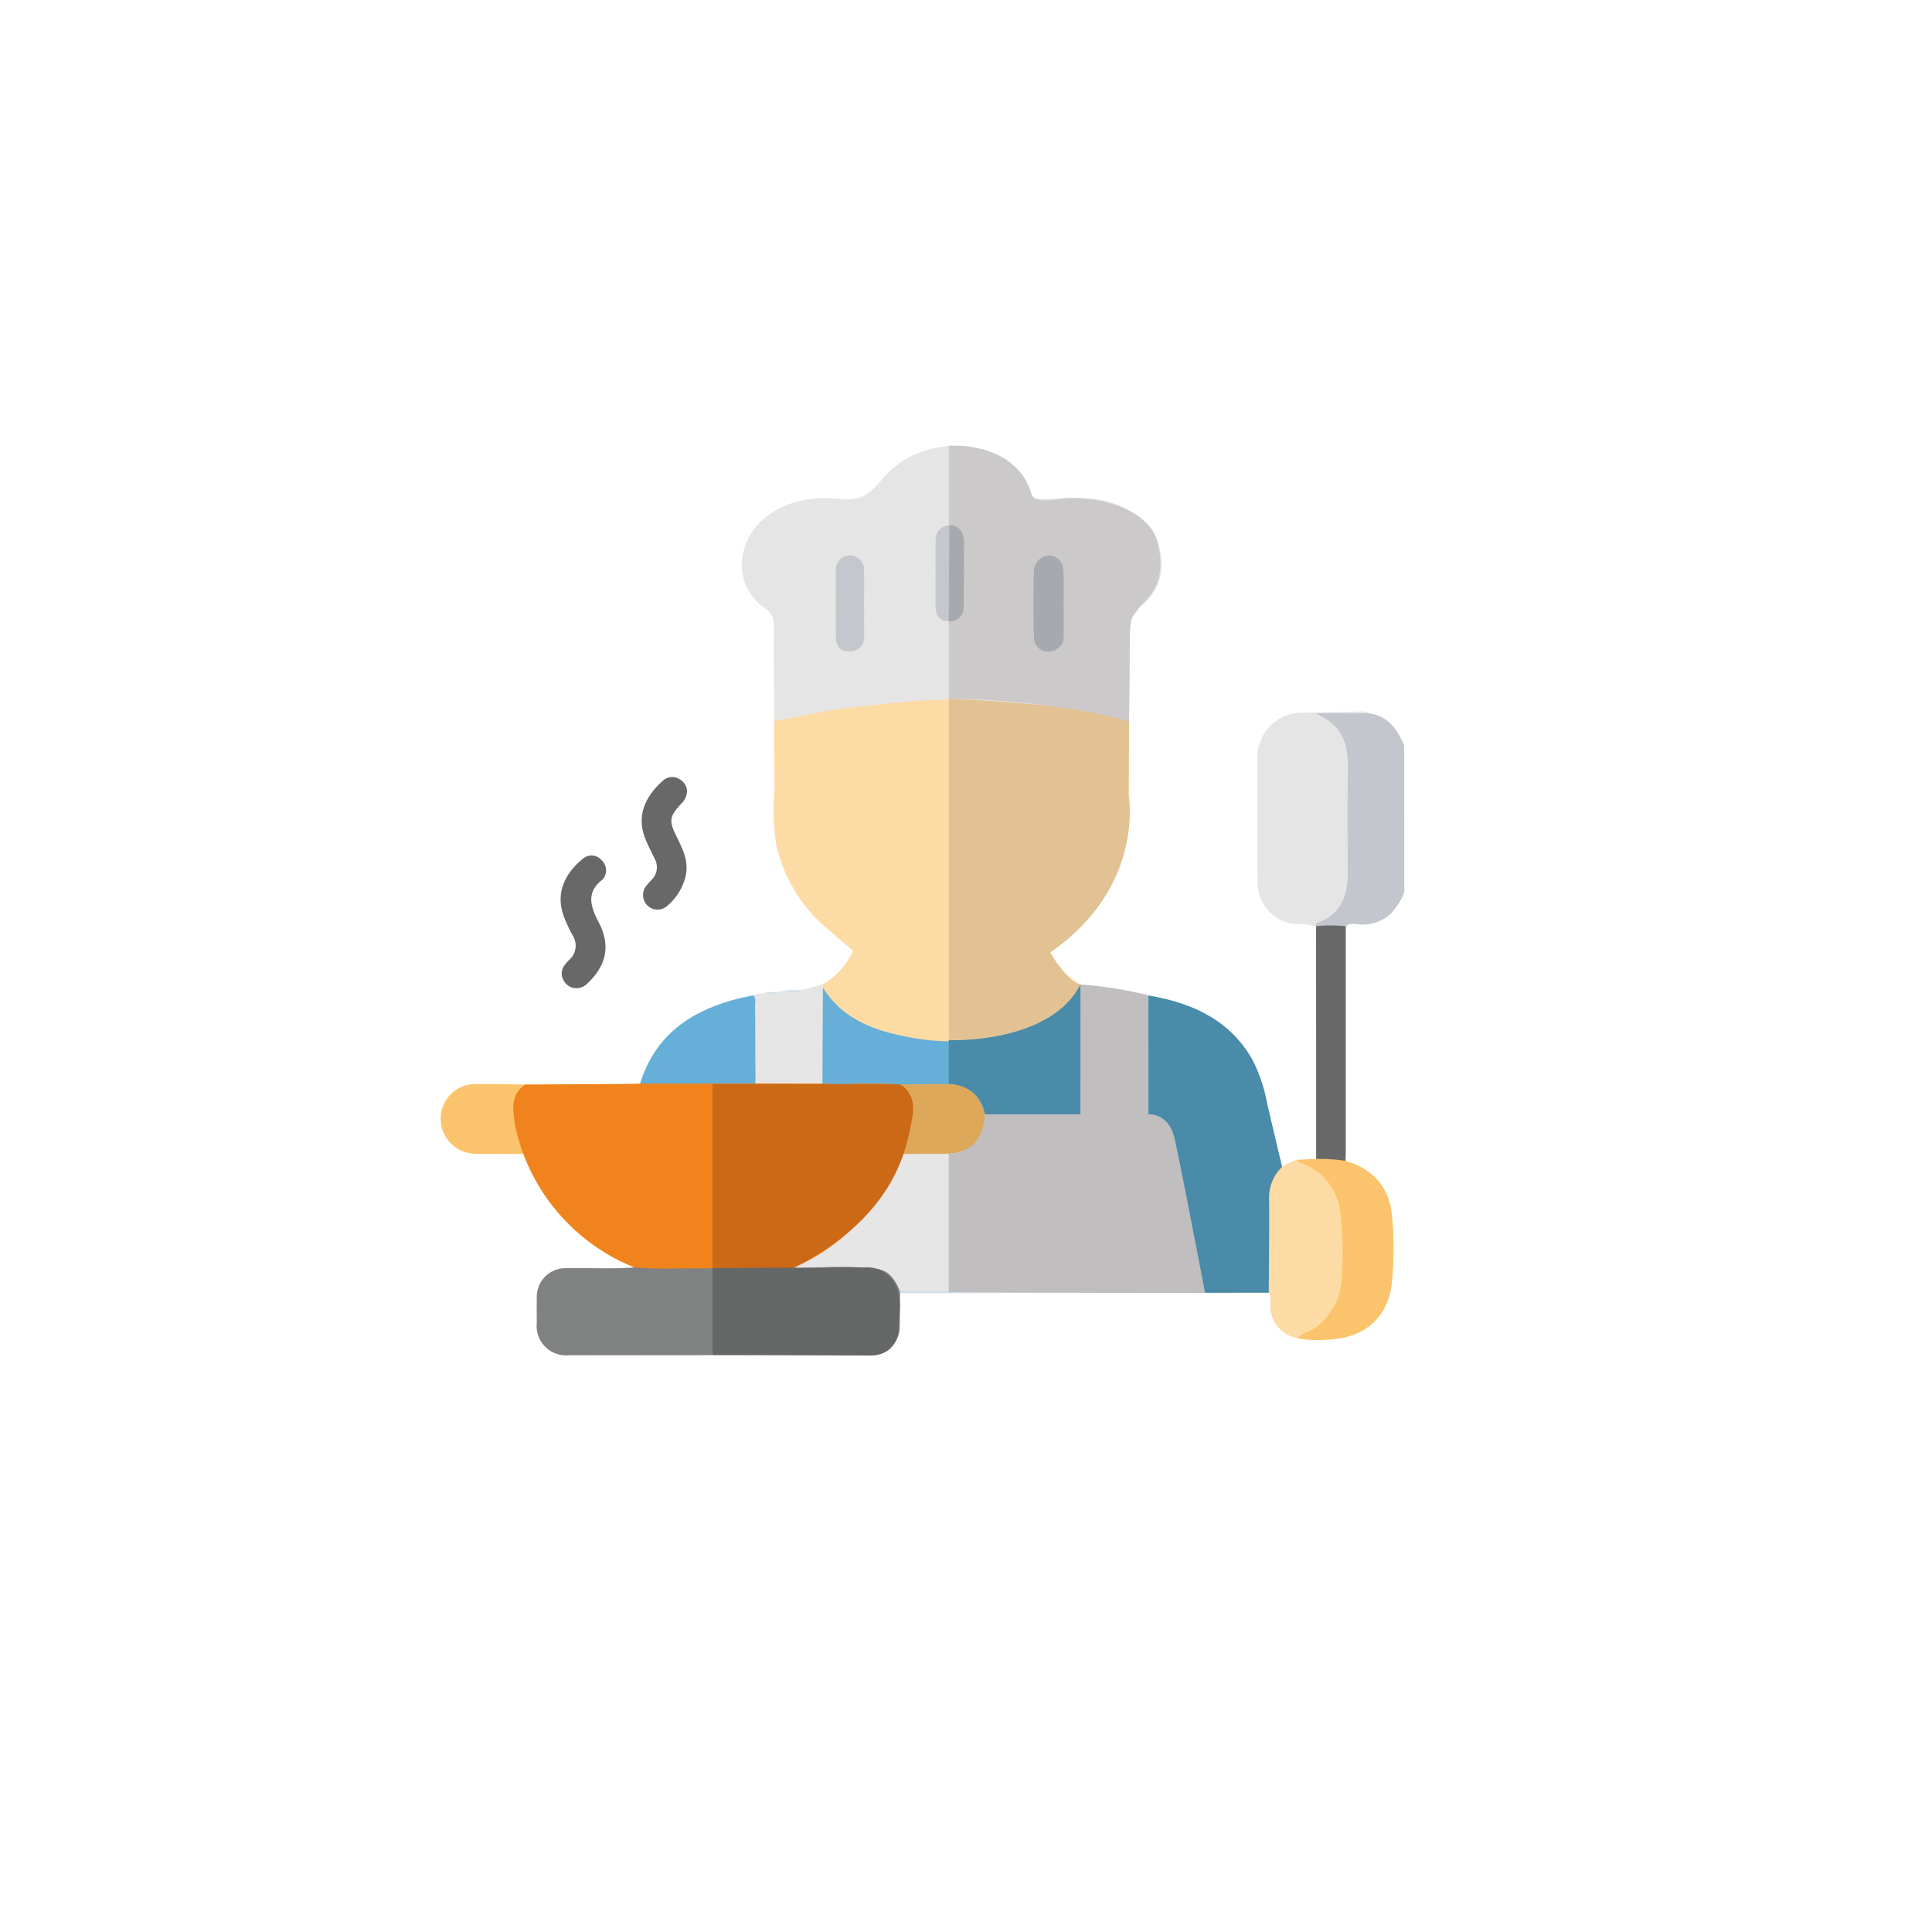 <svg xmlns="http://www.w3.org/2000/svg" xmlns:xlink="http://www.w3.org/1999/xlink" width="248" height="248" viewBox="0 0 248 248">
  <defs>
    <filter id="Ellipse_53-2" x="0" y="0" width="248" height="248" filterUnits="userSpaceOnUse">
      <feOffset dx="3" dy="9" input="SourceAlpha"/>
      <feGaussianBlur stdDeviation="9" result="blur"/>
      <feFlood flood-opacity="0.051"/>
      <feComposite operator="in" in2="blur"/>
      <feComposite in="SourceGraphic"/>
    </filter>
  </defs>
  <g id="Cook" transform="translate(-3158.735 -428)">
    <g transform="matrix(1, 0, 0, 1, 3158.74, 428)" filter="url(#Ellipse_53-2)">
      <circle id="Ellipse_53-2-2" data-name="Ellipse 53-2" cx="97" cy="97" r="97" transform="translate(24 18)" fill="#fff"/>
    </g>
    <path id="Path_1564" data-name="Path 1564" d="M3399.665,358.286a8.36,8.36,0,0,1-1.782,2.8,5.355,5.355,0,0,1-3.752,1.348c-.646-.041-1.364-.264-1.973.219a4.576,4.576,0,0,1-3.814-.011l-.1.014c-.189-.607.29-.776.67-.965a5.468,5.468,0,0,0,3.122-5.189q.1-7.659,0-15.321a5.488,5.488,0,0,0-3.049-5.117,1,1,0,0,1-.69-.8,58.619,58.619,0,0,1,6.776.056c2.5.292,3.685,2.046,4.588,4.116Z" transform="translate(-60.67 184.245)" fill="#c3c7cd"/>
    <path id="Path_1565" data-name="Path 1565" d="M3318.739,331.475c0-2.413-.061-4.828.019-7.238a2.707,2.707,0,0,0-1.24-2.475,6.633,6.633,0,0,1-2.816-6.51c.555-3.4,2.8-5.468,5.879-6.748a14.637,14.637,0,0,1,6.887-.669c2.244.173,3.57-.562,5.029-2.4,4.114-5.183,12.8-6.182,17.523-1.269a7.619,7.619,0,0,1,1.692,2.749,1.142,1.142,0,0,0,1.333.884c.8-.041,1.608-.007,2.412-.006a9.063,9.063,0,0,1,6.067,2.8c2.83,2.924,2.981,7.045-.022,9.761a6.016,6.016,0,0,0-2.126,5.271c.144,2.728.049,5.469.025,8.2,0,.634.047,1.339-.816,1.538a14.163,14.163,0,0,1-2.74-.275,100.8,100.8,0,0,0-16.923-1.064c-3.969.124-7.922.548-11.862,1.047-2.2.372-4.391.811-6.583,1.241-.521.1-1.083.383-1.591-.074C3318.744,334.658,3319.018,333.058,3318.739,331.475Z" transform="translate(-60.67 184.245)" fill="#e6e5e5"/>
    <path id="Path_1566" data-name="Path 1566" d="M3326.96,334.759c2.693-.291,5.384-.594,8.079-.869a60.774,60.774,0,0,1,9.119-.205,83.138,83.138,0,0,1,11.769,1.115,5.753,5.753,0,0,1,.214,2.226,8.632,8.632,0,0,0,2.606,5.4,2.659,2.659,0,0,1,.453.56,1.4,1.4,0,0,1,.131.357c.125,3.7.284,7.38-1.231,10.913a24.375,24.375,0,0,1-9.466,10.951,25.621,25.621,0,0,1-11.868,4.372,2.6,2.6,0,0,1-1.19-.035,28.348,28.348,0,0,1-6.282-3.294,1.342,1.342,0,0,1-.385-.457c-1-.852-2.012-1.694-3-2.56a19.835,19.835,0,0,1-6.806-10.759,28.063,28.063,0,0,1-.3-7.056,3.051,3.051,0,0,1,1.616-.74c3.536-1.179,6.968-4.681,6.458-9.085A3.307,3.307,0,0,1,3326.96,334.759Z" transform="translate(-60.67 184.245)" fill="#fddba5"/>
    <path id="Path_1567" data-name="Path 1567" d="M3286.855,382.967q6.338-.033,12.675-.07c.682,0,1.365-.034,2.048-.053a2.2,2.2,0,0,1,1.264-.3c4.475.006,8.949-.046,13.424.024,2.854-.035,5.71-.05,8.564.005a11.66,11.66,0,0,1,2.121.093c1.779.792,2.513,2.356,2.124,4.586a25.788,25.788,0,0,1-5.707,12.179,24.974,24.974,0,0,1-10.324,7.463c-3.649.178-7.3.065-10.945.064a1.37,1.37,0,0,1-1.28-.517,25.28,25.28,0,0,1-14.236-14.562c-.75-.5-.792-1.356-1.037-2.106a10.847,10.847,0,0,1-.464-4.4C3285.187,384.24,3285.545,383.239,3286.855,382.967Z" transform="translate(-60.67 184.245)" fill="#f0831b"/>
    <path id="Path_1568" data-name="Path 1568" d="M3300.819,406.445a53.818,53.818,0,0,0,6.248.116c2.126.029,4.253-.014,6.379-.025,2.537-.593,5.112-.208,7.668-.3,2.917-.035,5.826-.4,8.748-.244.586.032,1.218-.1,1.684.418-.006.472-.4.474-.687.488a40.062,40.062,0,0,1-5.057-.016.881.881,0,0,1-.632-.248,4,4,0,0,1,2.363,4.08c-.013,1.045.017,2.09-.009,3.135a3.572,3.572,0,0,1-3.22,3.829q-9.9.021-19.8.041-6.039.011-12.076,0a3.763,3.763,0,0,1-4.118-4.125c-.006-1.087-.021-2.174,0-3.261a3.672,3.672,0,0,1,3.824-3.784C3295.032,406.484,3297.928,406.674,3300.819,406.445Z" transform="translate(-60.67 184.245)" fill="#808181"/>
    <path id="Path_1569" data-name="Path 1569" d="M3328.909,365.794c1.324.741,2.681,1.428,3.964,2.233a8.255,8.255,0,0,0,6.879.772,29.018,29.018,0,0,0,11.987-6.389,21.24,21.24,0,0,0,6.955-11.123,12.807,12.807,0,0,0,.392-3.09c-.02-1.648.023-3.3.04-4.945.071-.04.166-.1.222-.066,1.586.911,3.351,1.432,4.966,2.28.711,8.122-2.553,14.419-8.853,19.336-.454.353-1.1.54-1.242,1.222a27.468,27.468,0,0,1-5.951,3.136c-1.15.432-1.2.611-.484,1.59a10.772,10.772,0,0,0,4.542,3.279c.409.186.987.227,1,.884a1.625,1.625,0,0,1-.949.706c-7.948,3.024-15.8,3.049-23.462-.9a8.577,8.577,0,0,1-4.031-4.021.616.616,0,0,1,.133-.571A9.606,9.606,0,0,0,3328.909,365.794Z" transform="translate(-60.67 184.245)" fill="#fddba5"/>
    <path id="Path_1570" data-name="Path 1570" d="M3395.077,335.325h-6.893c3.519,1.382,4.293,3.956,4.244,7.073-.071,4.461-.037,8.924-.012,13.386.016,2.929-.858,5.287-3.835,6.4-.219.082-.271.277-.334.468a11.469,11.469,0,0,0-2.016-.274,5.3,5.3,0,0,1-5.4-5.292c-.031-5.467.012-10.934-.017-16.4a5.771,5.771,0,0,1,5.316-5.445c2.559-.044,5.127-.093,7.69-.146C3394.243,335.09,3394.713,334.95,3395.077,335.325Z" transform="translate(-60.67 184.245)" fill="#e6e5e5"/>
    <path id="Path_1571" data-name="Path 1571" d="M3382.269,409.7l-4.107,0a.644.644,0,0,1-.443-.377,7.061,7.061,0,0,1-.125-2.034,87.479,87.479,0,0,0-2.37-19.308,14.321,14.321,0,0,0-7.213-9.618,3.992,3.992,0,0,1-1.288-.874,1.333,1.333,0,0,1-.184-.393,35.161,35.161,0,0,1-.081-4.567,1.29,1.29,0,0,1,.337-1c5.535.95,10.375,3.037,13.335,8.183a19.764,19.764,0,0,1,1.9,5.539c.638,2.765,1.3,5.525,1.953,8.287a.707.707,0,0,1-.141.678,6.975,6.975,0,0,0-1.214,4.772c.031,3,.017,6,0,9C3382.624,408.574,3382.744,409.2,3382.269,409.7Z" transform="translate(-60.67 184.245)" fill="#498ba8"/>
    <path id="Path_1572" data-name="Path 1572" d="M3382.269,409.7c.021-3.937.07-7.874.049-11.811a5.488,5.488,0,0,1,1.662-4.346,5.812,5.812,0,0,1,1.943-.909c4.161,1.19,5.845,4.249,6.038,8.275a37.509,37.509,0,0,1-.162,7.8c-.562,3.481-2.4,5.867-5.892,6.821a4.232,4.232,0,0,1-3.434-4.439C3382.465,410.622,3382.611,410.12,3382.269,409.7Z" transform="translate(-60.67 184.245)" fill="#fddba5"/>
    <path id="Path_1573" data-name="Path 1573" d="M3377.939,409.5l.224.2-12.306.02a2.191,2.191,0,0,1-.268-.331c-.824-2.868-1.139-5.837-1.692-8.759-.771-4.071-1.485-8.153-2.182-12.238-.3-1.77-.176-1.933,1.667-1.943,1.126-.007,2.253-.026,3.379.01a3.834,3.834,0,0,1,3.694,3.22c.563,2.258.88,4.57,1.263,6.865.609,3.642,1.266,7.276,1.882,10.916.282,1.671.352,1.674,2.007,1.711C3376.392,409.188,3377.224,408.964,3377.939,409.5Z" transform="translate(-60.67 184.245)" fill="#498ba8"/>
    <path id="Path_1574" data-name="Path 1574" d="M3385.907,415.53c.817-.728,1.931-.937,2.773-1.658a8.657,8.657,0,0,0,2.983-6.838,43.827,43.827,0,0,0-.229-7.944,7.7,7.7,0,0,0-4.522-5.863c-.345-.166-.826-.124-.989-.6l2.428-.1c1.284-.364,2.563-.638,3.768.238,3.539,1.04,5.657,3.412,5.973,7.05a45.821,45.821,0,0,1-.009,8.55c-.463,4.537-3.565,7.174-8.213,7.348A14.285,14.285,0,0,1,3385.907,415.53Z" transform="translate(-60.67 184.245)" fill="#fbc36b"/>
    <path id="Path_1575" data-name="Path 1575" d="M3358.573,335.12c.718-.154.494-.734.5-1.171q.022-5.061,0-10.122a2.945,2.945,0,0,1,1.282-2.765,6.983,6.983,0,0,0,3.006-5.147,6.115,6.115,0,0,0-1.646-4.627,9.451,9.451,0,0,0-5.973-3.29c-.1-.015-.19-.133-.285-.2,1.962.067,3.947-.258,5.881.26,3.152.842,5.638,2.521,6.779,5.735a6.875,6.875,0,0,1-2.452,7.935,2.811,2.811,0,0,0-1.313,2.681c.054,3.982,0,7.965-.014,11.947-.541.335-1.085.078-1.609-.03-1.2-.249-2.387-.562-3.608-.7C3358.859,335.539,3358.586,335.472,3358.573,335.12Z" transform="translate(-60.67 184.245)" fill="#e6e5e5"/>
    <path id="Path_1576" data-name="Path 1576" d="M3316.376,382.842l-14.8,0c2-6.48,6.871-9.557,13.1-11.021.467-.11.94-.2,1.41-.293.525.1.563.551.572.932q.105,4.8,0,9.606A1.175,1.175,0,0,1,3316.376,382.842Z" transform="translate(-60.67 184.245)" fill="#65afd8"/>
    <path id="Path_1577" data-name="Path 1577" d="M3392.119,392.764a21.691,21.691,0,0,0-3.768-.238q0-14.941-.007-29.883a18.01,18.01,0,0,1,3.814.011q0,14.334,0,28.666C3392.155,391.8,3392.132,392.283,3392.119,392.764Z" transform="translate(-60.67 184.245)" fill="#686868"/>
    <path id="Path_1578" data-name="Path 1578" d="M3316.376,382.842c-.011-3.359-.017-6.718-.041-10.077,0-.419.16-.892-.252-1.235.5-.4,1.188-.038,1.689-.425a1.962,1.962,0,0,0,1.432-.007l.986-.235a4.3,4.3,0,0,0,2.155-.007l2.668-.734.018.409a7.4,7.4,0,0,1,.374,2.709c-.017,2.639,0,5.278-.013,7.917,0,.588.085,1.217-.422,1.687Z" transform="translate(-60.67 184.245)" fill="#e6e5e5"/>
    <path id="Path_1579" data-name="Path 1579" d="M3324.3,417.677a4.055,4.055,0,0,0,2.891-4.552,14.138,14.138,0,0,1,0-2.169,4.52,4.52,0,0,0-2.166-4.375h6.543c1.147-.5,1.873.243,2.553.938a3.63,3.63,0,0,1,.944,1.884.655.655,0,0,1-.126.35c-.011,1.407-.013,2.815-.036,4.221a3.661,3.661,0,0,1-3.725,3.741C3328.888,417.722,3326.6,417.691,3324.3,417.677Z" transform="translate(-60.67 184.245)" fill="#808181"/>
    <path id="Path_1580" data-name="Path 1580" d="M3286.855,382.967c-2.023,1.335-1.6,3.346-1.324,5.224a27.442,27.442,0,0,0,1.052,3.692c-1.968-.007-3.936-.005-5.9-.024a4.528,4.528,0,0,1-4.711-4.444,4.452,4.452,0,0,1,4.747-4.5C3282.762,382.907,3284.809,382.947,3286.855,382.967Z" transform="translate(-60.67 184.245)" fill="#fbc36b"/>
    <path id="Path_1581" data-name="Path 1581" d="M3293.426,370.605a1.813,1.813,0,0,1-1.609-.892,1.73,1.73,0,0,1-.023-1.935,5.209,5.209,0,0,1,.7-.827,2.413,2.413,0,0,0,.444-3.074,19.141,19.141,0,0,1-1.162-2.508c-1.13-3.077.231-5.6,2.5-7.425a1.67,1.67,0,0,1,2.311.192,1.762,1.762,0,0,1,.33,2.305.607.607,0,0,1-.139.195c-2.171,1.654-1.586,3.462-.519,5.509,1.541,2.959.994,5.491-1.352,7.755A2.076,2.076,0,0,1,3293.426,370.605Z" transform="translate(-60.67 184.245)" fill="#686868"/>
    <path id="Path_1582" data-name="Path 1582" d="M3307.6,345.267a2.415,2.415,0,0,1-.805,1.717c-1.453,1.569-1.536,2.148-.583,4.076.785,1.587,1.6,3.149,1.231,5.031a7.123,7.123,0,0,1-2.386,3.942,1.855,1.855,0,0,1-2.518-.02,1.882,1.882,0,0,1-.2-2.517,10.748,10.748,0,0,1,.716-.813,2.24,2.24,0,0,0,.4-2.667c-.387-.793-.784-1.581-1.132-2.39-1.406-3.265.092-5.827,2.234-7.707a1.725,1.725,0,0,1,2.034-.166A1.877,1.877,0,0,1,3307.6,345.267Z" transform="translate(-60.67 184.245)" fill="#686868"/>
    <path id="Path_1583" data-name="Path 1583" d="M3326.96,334.759a7.64,7.64,0,0,1-1.8,7.1,10.767,10.767,0,0,1-6.357,3.559l-.03-9.041c.013-.145.078-.185.2-.1Z" transform="translate(-60.67 184.245)" fill="#fddba5"/>
    <path id="Path_1584" data-name="Path 1584" d="M3353.289,374.72c-2.376-.934-4.654-2-6.1-4.276-.421-.665-.581-1.087.409-1.373a25.477,25.477,0,0,0,5.628-2.7,1.485,1.485,0,0,1,.989-.345,9.654,9.654,0,0,0,3.876,4.1c.154.222.051.435-.02.651a10.464,10.464,0,0,1-4.129,3.9A.749.749,0,0,1,3353.289,374.72Z" transform="translate(-60.67 184.245)" fill="#fddba5"/>
    <path id="Path_1585" data-name="Path 1585" d="M3357.933,370.577l.162-.452a14.4,14.4,0,0,0,2.687.745,5.27,5.27,0,0,0,2.13.03l1.011.213a1.588,1.588,0,0,0,1.176.015c.52.323,1.192.009,1.7.4q-.022,2.931-.045,5.863c-.576.3-1.1,0-1.616-.176a31.776,31.776,0,0,0-4.417-1.159c-1.938-.364-2.006-.323-2.01,1.6,0,2.486,0,4.972,0,7.459a3.333,3.333,0,0,1-.141,1.307c-.095.227-.193.6-.58.264a2.075,2.075,0,0,1-.248-1.161c0-3.407-.048-6.815.021-10.222A25.817,25.817,0,0,1,3357.933,370.577Z" transform="translate(-60.67 184.245)" fill="#e6e5e5"/>
    <path id="Path_1586" data-name="Path 1586" d="M3359.084,335.353a32.7,32.7,0,0,1,5.254,1q-.012,4.557-.024,9.114a13.493,13.493,0,0,1-5.188-2.214c-.012-.07-.026-.139-.042-.208a2.04,2.04,0,0,1-.374-1.114c-.027-1.865-.041-3.731.008-5.6A1.387,1.387,0,0,1,3359.084,335.353Z" transform="translate(-60.67 184.245)" fill="#fddba5"/>
    <path id="Path_1587" data-name="Path 1587" d="M3334.941,409.753l-.028-.248a2.019,2.019,0,0,1,1.591-.384q13.866-.018,27.73,0a2.2,2.2,0,0,1,1.6.383c.006.073.013.146.022.218Z" transform="translate(-60.67 184.245)" fill="#ccdee8"/>
    <path id="Path_1588" data-name="Path 1588" d="M3318.974,336.276a.464.464,0,0,1-.2.1q-.015-2.452-.032-4.9C3319.269,333.053,3318.822,334.679,3318.974,336.276Z" transform="translate(-60.67 184.245)" fill="#ede6da"/>
    <path id="Path_1589" data-name="Path 1589" d="M3322.345,370.856a2.227,2.227,0,0,1-2.156.007Z" transform="translate(-60.67 184.245)" fill="#d1e0e8"/>
    <path id="Path_1590" data-name="Path 1590" d="M3362.912,370.9a2.459,2.459,0,0,1-2.13-.03Z" transform="translate(-60.67 184.245)" fill="#e6e5e5"/>
    <path id="Path_1591" data-name="Path 1591" d="M3319.2,371.1a1.1,1.1,0,0,1-1.432.007Z" transform="translate(-60.67 184.245)" fill="#d3e2eb"/>
    <path id="Path_1592" data-name="Path 1592" d="M3365.1,371.128a.846.846,0,0,1-1.176-.015Z" transform="translate(-60.67 184.245)" fill="#e6e5e5"/>
    <path id="Path_1593" data-name="Path 1593" d="M3330.329,321.291c0,1.366.01,2.733,0,4.1a1.781,1.781,0,0,1-1.765,1.977c-1.281.027-1.855-.551-1.862-1.946q-.021-4.219,0-8.44a1.813,1.813,0,1,1,3.619-.03C3330.356,318.4,3330.328,319.844,3330.329,321.291Z" transform="translate(-60.67 184.245)" fill="#c4c8ce"/>
    <path id="Path_1594" data-name="Path 1594" d="M3339.5,317.284c0-1.406-.012-2.811,0-4.216a1.843,1.843,0,0,1,1.758-1.889,1.8,1.8,0,0,1,1.855,1.818q.06,4.335,0,8.671a1.782,1.782,0,0,1-1.93,1.831c-1.145-.048-1.666-.61-1.683-1.88C3339.485,320.174,3339.5,318.729,3339.5,317.284Z" transform="translate(-60.67 184.245)" fill="#c4c8ce"/>
    <path id="Path_1595" data-name="Path 1595" d="M3359.084,335.353v7.691a8.364,8.364,0,0,1-3.157-8.243l2.646.319Z" transform="translate(-60.67 184.245)" fill="#fddba5"/>
    <path id="Path_1596" data-name="Path 1596" d="M3358.108,375.193q-.007,5.789-.014,11.579a1.326,1.326,0,0,1-1.095.388c-3.443.028-6.886.045-10.328-.008a1.946,1.946,0,0,1-.7-.146c-.583-.318-.681-.959-.958-1.476a3.915,3.915,0,0,0-3.568-2.24c-2.238-.035-4.477-.047-6.717.011-1.791.018-3.58,0-5.369.015a5.143,5.143,0,0,1-2.2-.4l-2.183-.077q.029-6.157.06-12.313c2.344,3.795,6.075,5.341,10.191,6.193a28.34,28.34,0,0,0,16.7-1.279,4.15,4.15,0,0,0,1.369-.725l.447-.173C3355.2,374.7,3356.715,374.542,3358.108,375.193Z" transform="translate(-60.67 184.245)" fill="#65afd8"/>
    <path id="Path_1597" data-name="Path 1597" d="M3327.154,382.921c2.582-.083,5.163-.132,7.744.031,1.524.544,2.251,2,1.967,4.024a22.44,22.44,0,0,1-1.337,4.87,26.258,26.258,0,0,1-12.731,14.239,10.66,10.66,0,0,1-1.615.456c-2.579.1-5.157.106-7.736,0a28.475,28.475,0,0,0,8.679-6.115,25.7,25.7,0,0,0,6.707-13.552A3.659,3.659,0,0,0,3327.154,382.921Z" transform="translate(-60.67 184.245)" fill="#f0831b"/>
    <path id="Path_1598" data-name="Path 1598" d="M3321.182,406.541a26.292,26.292,0,0,0,14.032-14.661,2.105,2.105,0,0,1,1.488-.351c1.406-.007,2.812.013,4.218-.006a4.2,4.2,0,0,0,4.54-3.883c.056-.315.069-.645.372-.85l12.262-.018c.429-.343.24-.822.243-1.239.017-2.855.008-5.711.009-8.566,0-1.64.123-1.688,1.7-1.416a42.112,42.112,0,0,1,6.7,1.842l.048-.013a2.282,2.282,0,0,1,.39,1.358q.015,3.354,0,6.707a1.85,1.85,0,0,1-.388,1.346c-1.323,0-2.647.019-3.971,0-.692-.012-1.077-.017-.891.958.9,4.7,1.685,9.41,2.52,14.117.452,2.548.919,5.093,1.379,7.64l-30.922,0c-.6-1.561-1.465-2.822-3.343-2.924a41.946,41.946,0,0,0-7.28-.1C3323.255,406.507,3322.219,406.561,3321.182,406.541Z" transform="translate(-60.67 184.245)" fill="#e7e6e6"/>
    <path id="Path_1599" data-name="Path 1599" d="M3366.8,386.791V377.38c5.4,2.381,8.13,6.684,9.209,12.344a96.968,96.968,0,0,1,1.931,19.78c-1.046,0-2.1-.064-3.137.034-.933.087-1.277-.309-1.417-1.151q-.973-5.856-1.991-11.7c-.394-2.285-.759-4.576-1.23-6.845A3.45,3.45,0,0,0,3366.8,386.791Z" transform="translate(-60.67 184.245)" fill="#498ba8"/>
    <path id="Path_1600" data-name="Path 1600" d="M3358.108,375.193c-1.28-.083-2.56-.168-3.84-.245a.529.529,0,0,1-.531-.4,12.035,12.035,0,0,0,4.2-3.97C3358.365,372.1,3358.052,373.654,3358.108,375.193Z" transform="translate(-60.67 184.245)" fill="#65afd8"/>
    <path id="Path_1601" data-name="Path 1601" d="M3345.832,386.79c-.124,3.469-1.776,5.071-5.228,5.076q-2.7,0-5.39.014a24.8,24.8,0,0,0,1.3-4.736c.227-1.671,0-3.208-1.615-4.192,2.252-.012,4.505-.072,6.756-.021C3343.736,382.978,3345.17,384.361,3345.832,386.79Z" transform="translate(-60.67 184.245)" fill="#dda85a"/>
    <path id="Path_1602" data-name="Path 1602" d="M3341.194,333.428s20.814.928,23.144,2.924l-.075,9.541s2.217,11.615-10.044,20.131c0,0,2.3,3.951,3.876,4.1,0,0-2.36,7.037-16.9,7.147Z" transform="translate(-60.67 184.245)" fill="#e2c292"/>
    <path id="Path_1603" data-name="Path 1603" d="M3341.194,300.984s8.719-.738,10.687,6.4c0,0,.345.993,3.576.414s11.676.677,12.66,5.995-1.379,6.534-2.452,7.935-1.238,1.236-1.238,5.09-.089,9.538-.089,9.538-8.739-2.7-23.144-2.924Z" transform="translate(-60.67 184.245)" fill="#ccc9ca"/>
    <path id="Path_1604" data-name="Path 1604" d="M3341.261,311.179s1.819-.15,1.873,2.064-.027,8.515-.027,8.515a1.731,1.731,0,0,1-1.921,1.741Z" transform="translate(-60.67 184.245)" fill="#a6aaaf"/>
    <path id="Path_1605" data-name="Path 1605" d="M3355.935,321.239c0,1.368.019,2.737-.006,4.1a1.845,1.845,0,0,1-1.635,2.022,1.776,1.776,0,0,1-2.16-1.744c-.1-2.853-.093-5.714-.008-8.569a2.037,2.037,0,0,1,2.032-1.989c1.167.137,1.769.914,1.776,2.311C3355.94,318.663,3355.935,319.951,3355.935,321.239Z" transform="translate(-60.67 184.245)" fill="#a6aaaf"/>
    <path id="Path_1606" data-name="Path 1606" d="M3345.832,386.79l12.262-.018V370.125a49.738,49.738,0,0,1,8.7,1.4l0,15.261s2.595-.242,3.365,3.047,3.941,19.907,3.941,19.907l-32.91-.11V391.814S3345.551,392.152,3345.832,386.79Z" transform="translate(-60.67 184.245)" fill="#c0bebe"/>
    <path id="Path_1607" data-name="Path 1607" d="M3358.095,370.125v16.647l-12.262.018s-.238-3.559-4.638-3.928v-5.59S3354.223,377.806,3358.095,370.125Z" transform="translate(-60.67 184.245)" fill="#498ba8"/>
    <path id="Path_1608" data-name="Path 1608" d="M3310.88,382.9l24.018.049s2.237.97,1.615,4.192-1.586,12.53-15.331,19.4l-10.3-.021Z" transform="translate(-60.67 184.245)" fill="#cb6917"/>
    <path id="Path_1609" data-name="Path 1609" d="M3310.88,406.52l20.091-.082s4.182.082,3.936,5.412l-.164,2.542s0,3.608-4.1,3.362l-19.763-.082Z" transform="translate(-60.67 184.245)" fill="#656767"/>
  </g>
</svg>
